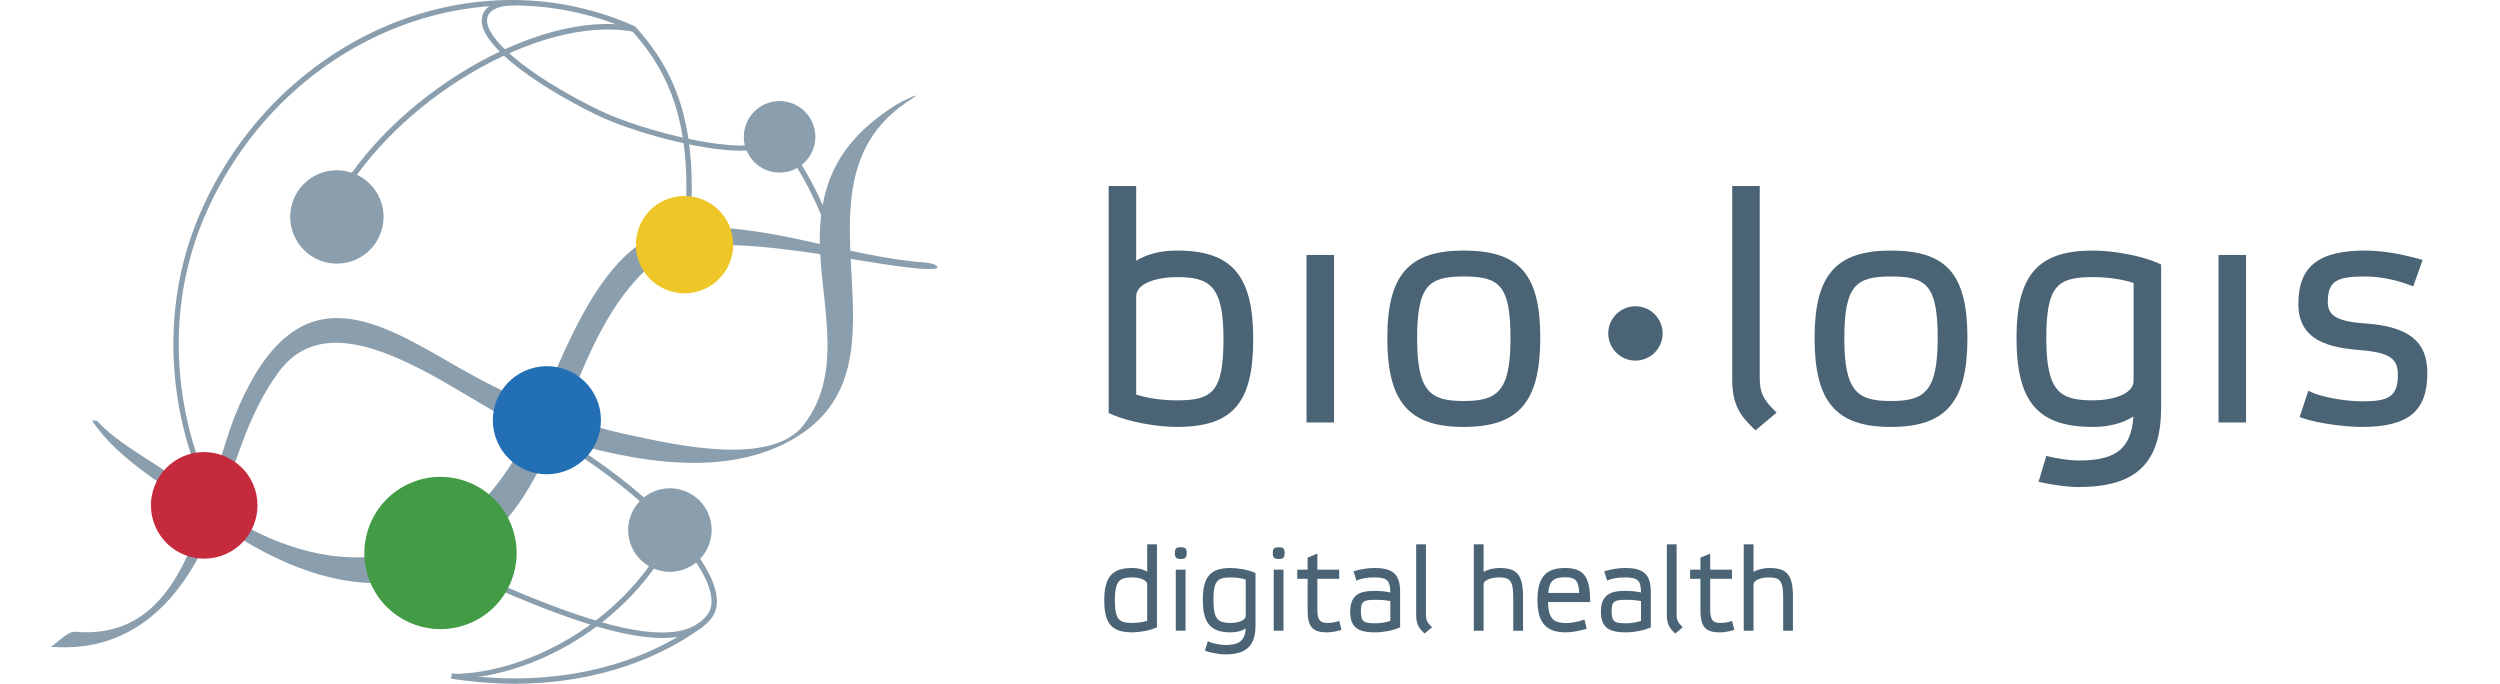 <?xml version="1.0" encoding="utf-8"?>
<!-- Generator: Adobe Illustrator 16.0.0, SVG Export Plug-In . SVG Version: 6.00 Build 0)  -->
<!DOCTYPE svg PUBLIC "-//W3C//DTD SVG 1.1//EN" "http://www.w3.org/Graphics/SVG/1.1/DTD/svg11.dtd">
<svg version="1.1" id="Ebene_1" xmlns="http://www.w3.org/2000/svg" xmlns:xlink="http://www.w3.org/1999/xlink" x="0px" y="0px"
     width="500px" height="136.753px" viewBox="0 0 500 136.753" enable-background="new 0 0 500 136.753" xml:space="preserve">
<path fill="#4B6475" d="M235.393,80.07c-2.985,0-5.904-0.428-8.154-1.162V59.252c0-2.632,4.228-3.83,8.154-3.83
	c6.559,0,9.303,1.716,9.303,12.355C244.696,78.374,242.488,80.07,235.393,80.07 M235.393,50.111c-3.29,0-6.003,0.71-8.154,2.039
	V37.88v-0.683h-0.689h-4.132h-0.685v0.683v44.274v0.441l0.397,0.183c3.764,1.71,9.523,2.607,13.262,2.607
	c11.123,0,15.255-4.757,15.255-17.543C250.648,55.077,246.369,50.111,235.393,50.111"/>
  <polygon fill="#4B6475" points="261.988,51.001 261.303,51.001 261.303,51.684 261.303,83.812 261.303,84.495 261.988,84.495
	266.125,84.495 266.809,84.495 266.809,83.812 266.809,51.684 266.809,51.001 266.125,51.001 "/>
  <path fill="#4B6475" d="M292.727,80.2c-6.561,0-9.303-1.734-9.303-12.484c0-10.624,2.322-12.419,9.303-12.419
	c7.145,0,9.371,1.71,9.371,12.419C302.098,78.465,299.338,80.2,292.727,80.2 M292.727,50.111c-10.98,0-15.262,4.899-15.262,17.479
	c0,12.804,4.281,17.796,15.262,17.796c11.025,0,15.326-4.992,15.326-17.796C308.053,54.845,303.902,50.111,292.727,50.111"/>
  <path fill="#4B6475" d="M351.949,75.537V37.88v-0.685h-0.689h-4.131h-0.688v0.685v37.915c0,4.928,1.422,7.182,4.221,9.848
	l0.443,0.423l0.473-0.396l3.176-2.672l0.572-0.478l-0.529-0.526C352.533,79.721,351.949,78.399,351.949,75.537"/>
  <path fill="#4B6475" d="M378.168,80.2c-6.561,0-9.303-1.734-9.303-12.484c0-10.624,2.326-12.419,9.303-12.419
	c7.143,0,9.367,1.71,9.367,12.419C387.535,78.465,384.77,80.2,378.168,80.2 M378.168,50.111c-10.979,0-15.252,4.899-15.252,17.479
	c0,12.804,4.273,17.796,15.252,17.796c11.021,0,15.318-4.992,15.318-17.796C393.486,54.845,389.334,50.111,378.168,50.111"/>
  <path fill="#4B6475" d="M418.562,55.422c2.98,0,5.904,0.428,8.152,1.164v19.588c0,2.675-4.223,3.896-8.152,3.896
	c-6.559,0-9.301-1.716-9.301-12.354C409.262,57.119,411.465,55.422,418.562,55.422 M418.562,50.111
	c-10.977,0-15.26,4.899-15.26,17.479c0,12.804,4.283,17.796,15.26,17.796c3.229,0,5.93-0.722,8.113-2.073
	c-0.432,7.265-4.574,8.781-11.039,8.781c-1.611,0-4.119-0.348-6.215-0.876c-0.053-0.017-0.117-0.029-0.166-0.044l-1.541,5.188
	c0.09,0.02,0.371,0.077,0.461,0.098c2.539,0.571,5.547,0.948,7.461,0.948c11.631,0,16.586-4.769,16.586-15.95V53.339v-0.442
	l-0.4-0.186C428.059,51.001,422.305,50.111,418.562,50.111"/>
  <polygon fill="#4B6475" points="444.387,51.001 443.705,51.001 443.705,51.684 443.705,83.812 443.705,84.495 444.387,84.495
	448.527,84.495 449.211,84.495 449.211,83.812 449.211,51.684 449.211,51.001 448.527,51.001 "/>
  <path fill="#4B6475" d="M472.932,64.679c-6.146-0.404-7.375-1.939-7.375-4.279c0-4.33,1.969-5.105,7.523-5.105
	c2.797,0,6.127,0.651,8.906,1.737l0.66,0.257l0.236-0.667l1.4-3.946l0.246-0.689l-0.711-0.198c-3.861-1.084-7.672-1.68-10.738-1.68
	c-9.402,0-13.408,3.191-13.408,10.669c0,7.33,6.076,8.789,12.656,9.27c6.125,0.508,7.25,2.056,7.25,4.92
	c0,4.555-2.121,5.296-7.207,5.296c-3.252,0-7.936-0.841-10.012-1.79l-0.695-0.315l-0.244,0.726l-1.279,3.885l-0.207,0.645
	l0.643,0.218c3.232,1.096,8.543,1.752,11.795,1.752c9.303,0,13.096-3.129,13.096-10.797
	C485.467,68.242,481.721,65.278,472.932,64.679"/>
  <path fill="#4B6475" d="M327.088,61.252c-3,0-5.436,2.436-5.436,5.43c0,3.003,2.436,5.44,5.436,5.44c2.998,0,5.436-2.438,5.436-5.44
	C332.523,63.688,330.086,61.252,327.088,61.252"/>
  <path fill="#8A9EAD" d="M185.172,52.523c-16.185-1.15-32.9-8.497-49.148-6.807c-17.061,1.767-24.705,30.178-31.208,42.65
	c-10.747,20.6-29.115,28.593-50.959,19.226c-7.068-3.028-13.192-7.854-19.354-12.361c-4.273-3.123-11.258-6.779-15.093-11.059
	l-1.021-0.087c0.031,0.044,0.057,0.092,0.088,0.133c5.395,8.088,15.524,13.421,23.194,19.114
	c18.276,13.557,41.218,20.723,58.577,1.781c13.65-14.906,14.971-40.289,31.203-53.122c10.145-8.025,47.507,2.814,55.699,1.736
	C188.027,53.459,187.131,52.702,185.172,52.523"/>
  <path fill="#8A9EAD" d="M132.415,127.6c-8.744,0-22.639-4.751-43.613-14.644l0.457-0.972c31.185,14.71,46.805,17.994,52.205,10.972
	c0.793-1.036,1.028-2.406,0.707-4.095c-1.497-7.781-14.798-21.072-30.282-30.256l0.546-0.927
	c15.983,9.483,29.219,22.8,30.788,30.983c0.387,1.998,0.081,3.661-0.91,4.946C140.28,126.253,137.078,127.6,132.415,127.6"/>
  <path fill="#8A9EAD" d="M38.872,92.904c-5.976-16.909-5.561-34.753,1.155-50.251C55.143,7.793,93.838-9.112,126.286,4.958
	l0.756,0.342c8.399,9.173,11.769,19.656,11.267,35.063l-1.074-0.035c0.488-15.047-2.772-25.29-10.897-34.208l-0.454-0.169
	C93.954-7.893,55.887,8.765,41.013,43.077c-6.609,15.251-7.01,32.819-1.128,49.468L38.872,92.904z"/>
  <path fill="#8A9EAD" d="M148.055,30.134c-8.205,0-22.09-3.886-28.912-7.231C106.31,16.598,94.366,7.913,96.616,2.721
	c0.815-1.881,3.123-2.613,6.953-2.613l-0.009,0.92c-3.39,0.021-5.338,0.694-5.959,2.12c-1.649,3.809,7.609,11.717,22.019,18.788
	c9.475,4.647,30.419,9.509,33.572,5.935l0.801,0.706C153.03,29.678,150.879,30.134,148.055,30.134"/>
  <path fill="#8A9EAD" d="M67.606,41.005l-0.947-0.503c11.3-21.148,40.845-38.643,59.629-35.298l0.381,1.137
	C107.865,2.878,78.721,20.204,67.606,41.005"/>
  <path fill="#8A9EAD" d="M59.169,47.819c-2.461-4.547-0.762-10.198,3.767-12.65c4.542-2.444,10.212-0.749,12.653,3.785
	c2.46,4.528,0.759,10.196-3.78,12.65C67.262,54.054,61.59,52.362,59.169,47.819"/>
  <path fill="#8A9EAD" d="M126.072,108.698c1.495,4.383,6.25,6.715,10.608,5.218c4.346-1.489,6.69-6.232,5.211-10.595
	c-1.49-4.379-6.244-6.702-10.609-5.214C126.925,99.589,124.592,104.337,126.072,108.698"/>
  <path fill="#8A9EAD" d="M149.369,30.232c-1.593-3.629,0.081-7.843,3.686-9.428c3.618-1.569,7.821,0.085,9.423,3.7
	c1.581,3.61-0.084,7.838-3.697,9.415C155.158,35.503,150.943,33.847,149.369,30.232"/>
  <path fill="#EFC628" d="M127.985,52.824c-2.153-4.924,0.106-10.661,5.016-12.821c4.947-2.135,10.667,0.105,12.821,5.037
	c2.16,4.916-0.094,10.66-5.04,12.817C135.86,60.007,130.125,57.743,127.985,52.824"/>
  <path fill="#439B46" d="M94.184,124.546c7.712-3.356,11.239-12.327,7.858-20.038c-3.37-7.713-12.349-11.229-20.038-7.859
	c-7.682,3.361-11.216,12.327-7.87,20.03C77.513,124.396,86.472,127.917,94.184,124.546"/>
  <path fill="#8A9EAD" d="M10.005,129.339c17.336,1.52,27.627-10.713,33.175-25.704c3.688-9.958,6.165-20.631,12.617-29.319
	c12.564-16.911,39.427,8.42,52.037,12.371c15.481,4.853,35.46,9.748,50.469,1.311c26.778-15.062-2.771-51.214,23.888-68.127
	c3.137-1.991-2.069,0.508-2.898,1.032c-9.52,6.04-14.637,13.11-15.279,24.616c-0.736,13.047,5.584,28.159-3.345,39.535
	c-6.519,8.318-25.624,3.867-34.047,2.108c-12.538-2.627-23.401-7.124-34.566-13.476c-15.933-9.068-32.008-20.145-44.181,7.341
	c-7.285,16.458-8.887,47.428-32.889,45.325C13.403,126.218,10.676,129.396,10.005,129.339"/>
  <path fill="#C62A3D" d="M31.082,105.34c-2.368-5.399,0.12-11.68,5.494-14.042c5.394-2.343,11.649,0.125,14.034,5.51
	c2.36,5.385-0.121,11.682-5.502,14.028C39.71,113.196,33.431,110.729,31.082,105.34"/>
  <path fill="#226FB6" d="M99.464,88.357c-2.369-5.456,0.118-11.832,5.585-14.216c5.486-2.392,11.849,0.105,14.239,5.58
	c2.377,5.473-0.108,11.845-5.603,14.228C108.229,96.341,101.871,93.848,99.464,88.357"/>
  <path fill="#8A9EAD" d="M90.565,135.714l0.285-0.929c14.089-0.194,33.26-9.691,42.645-27.455l0.949,0.501
	C124.865,125.968,105.079,135.798,90.565,135.714"/>
  <path fill="#8A9EAD" d="M90.386,134.655c18.55,3.01,36.592-0.688,49.508-10.139l0.63,0.866c-10.154,7.431-23.409,11.37-37.598,11.37
	c-4.001,0-8.65-0.383-12.75-1.022L90.386,134.655z"/>
  <path fill="#8A9EAD" d="M170.262,68.267h-1.076c0-16.423-6.026-32.203-16.972-44.42l0.797-0.718
	C164.135,35.55,170.262,51.58,170.262,68.267"/>
  <path fill="none" d="M246.126,124.585c1.456,0,3.024-0.456,3.024-1.461v-7.211c-0.828-0.274-1.919-0.428-3.024-0.428
	c-2.624,0-3.441,0.625-3.441,4.537C242.685,123.95,243.7,124.585,246.126,124.585z"/>
  <path fill="none" d="M325.254,119.964c-2.342,0-2.93,0.259-2.93,2.205c0,2.243,0.594,2.486,2.93,2.486
	c1.002,0,2.045-0.168,2.951-0.471v-3.965C327.436,120.054,326.395,119.964,325.254,119.964z"/>
  <path fill="none" d="M315.854,118.593c-0.164-2.674-0.875-3.132-2.85-3.132c-2.336,0-3.15,0.738-3.355,3.132H315.854z"/>
  <path fill="none" d="M275.113,119.964c-2.342,0-2.93,0.259-2.93,2.205c0,2.243,0.59,2.486,2.93,2.486
	c1.002,0,2.047-0.168,2.953-0.471v-3.965C277.295,120.054,276.254,119.964,275.113,119.964z"/>
  <path fill="none" d="M226.412,115.485c-2.428,0-3.443,0.633-3.443,4.562c0,3.885,0.859,4.538,3.443,4.538
	c1.103,0,2.192-0.152,3.023-0.428v-7.237C229.436,115.933,227.869,115.485,226.412,115.485z"/>
  <path fill="#4B6475" d="M229.436,114.351c-0.791-0.499-1.805-0.752-3.023-0.752c-4.001,0-5.561,1.814-5.561,6.472
	c0,4.664,1.507,6.4,5.561,6.4c1.37,0,3.475-0.328,4.849-0.954l0.129-0.057v-16.596h-1.954V114.351z M229.436,124.157
	c-0.831,0.275-1.921,0.428-3.023,0.428c-2.584,0-3.443-0.653-3.443-4.538c0-3.929,1.015-4.562,3.443-4.562
	c1.457,0,3.023,0.447,3.023,1.435V124.157z"/>
  <rect x="235.155" y="113.927" fill="#4B6475" width="1.955" height="12.216"/>
  <path fill="#4B6475" d="M236.166,109.447c-0.811,0-1.199,0.171-1.199,1.131c0,1.035,0.388,1.22,1.199,1.22
	c0.797,0,1.177-0.185,1.177-1.22C237.343,109.618,236.962,109.447,236.166,109.447z"/>
  <path fill="#4B6475" d="M246.126,113.599c-4.052,0-5.561,1.729-5.561,6.377c0,4.671,1.561,6.495,5.561,6.495
	c1.199,0,2.21-0.258,3.013-0.769c-0.143,2.727-1.68,3.291-4.087,3.291c-0.884,0-2.501-0.284-3.261-0.653l-0.229-0.109l-0.577,1.878
	l0.181,0.075c0.914,0.383,2.874,0.695,3.886,0.695c4.241,0,6.05-1.742,6.05-5.818v-10.451l-0.128-0.058
	C249.596,113.927,247.493,113.599,246.126,113.599z M246.126,115.485c1.105,0,2.196,0.153,3.024,0.428v7.211
	c0,1.005-1.568,1.461-3.024,1.461c-2.427,0-3.441-0.635-3.441-4.562C242.685,116.11,243.503,115.485,246.126,115.485z"/>
  <rect x="254.742" y="113.927" fill="#4B6475" width="1.956" height="12.216"/>
  <path fill="#4B6475" d="M255.754,109.447c-0.812,0-1.2,0.171-1.2,1.131c0,1.035,0.388,1.22,1.2,1.22c0.796,0,1.177-0.185,1.177-1.22
	C256.931,109.618,256.55,109.447,255.754,109.447z"/>
  <path fill="#4B6475" d="M267.615,124.25c-0.596,0.221-1.344,0.335-2.166,0.335c-1.477,0-1.973-0.661-1.973-2.626v-6.193h4.363
	v-1.839h-4.363v-3.212l-1.955,0.811v2.401h-2.075v1.839h2.075v6.217c0,3.396,0.953,4.488,3.928,4.488
	c0.924,0,2.029-0.237,2.662-0.458l0.191-0.063l-0.461-1.785L267.615,124.25z"/>
  <path fill="#4B6475" d="M274.902,113.599c-1.246,0-2.584,0.199-3.98,0.593l-0.217,0.062l0.582,1.868l0.221-0.096
	c0.801-0.338,2.031-0.54,3.303-0.54c2.586,0,3.215,0.541,3.254,3.008c-1.164-0.232-2.041-0.321-3.141-0.321
	c-2.537,0-4.887,0.498-4.887,4.114c0,3.049,1.355,4.185,5.006,4.185c1.623,0,3.617-0.394,4.852-0.954l0.127-0.057v-7.069
	C280.021,114.899,278.635,113.599,274.902,113.599z M275.113,124.655c-2.34,0-2.93-0.243-2.93-2.486c0-1.946,0.588-2.205,2.93-2.205
	c1.141,0,2.182,0.09,2.953,0.256v3.965C277.16,124.487,276.115,124.655,275.113,124.655z"/>
  <path fill="#4B6475" d="M285.188,122.893v-14.028h-1.957v14.12c0,1.798,0.52,2.618,1.539,3.588l0.141,0.136l1.5-1.258l-0.166-0.171
	C285.402,124.442,285.188,123.95,285.188,122.893z"/>
  <path fill="#4B6475" d="M299.93,113.599c-1.33,0-2.51,0.365-3.211,0.768v-5.502h-1.955v17.278h1.955v-9.223
	c0-0.933,1.57-1.435,3.049-1.435c2.197,0,2.885,0.563,2.885,4.095v6.562h1.953v-6.866
	C304.605,115.031,303.428,113.599,299.93,113.599z"/>
  <path fill="#4B6475" d="M313.004,113.599c-3.865,0-5.514,1.908-5.514,6.377c0,4.552,1.709,6.495,5.725,6.495
	c1.02,0,2.711-0.285,3.936-0.662l0.199-0.062l-0.459-1.839l-0.229,0.086c-0.992,0.368-2.51,0.615-3.311,0.615
	c-2.467,0-3.674-0.636-3.74-4.202h8.414v-0.221C318.025,115.322,316.717,113.599,313.004,113.599z M313.004,115.461
	c1.975,0,2.686,0.458,2.85,3.132h-6.205C309.854,116.199,310.668,115.461,313.004,115.461z"/>
  <path fill="#4B6475" d="M325.045,113.599c-1.246,0-2.584,0.199-3.979,0.593l-0.217,0.062l0.58,1.868l0.225-0.096
	c0.797-0.338,2.027-0.54,3.297-0.54c2.586,0,3.213,0.541,3.252,3.008c-1.162-0.232-2.039-0.321-3.137-0.321
	c-2.537,0-4.883,0.498-4.883,4.114c0,3.049,1.355,4.185,5,4.185c1.623,0,3.617-0.394,4.85-0.954l0.129-0.057v-7.069
	C330.162,114.899,328.773,113.599,325.045,113.599z M325.254,124.655c-2.336,0-2.93-0.243-2.93-2.486
	c0-1.946,0.588-2.205,2.93-2.205c1.141,0,2.182,0.09,2.951,0.256v3.965C327.299,124.487,326.256,124.655,325.254,124.655z"/>
  <path fill="#4B6475" d="M335.324,122.893v-14.028h-1.955v14.12c0,1.797,0.518,2.618,1.535,3.588l0.145,0.136l1.498-1.258
	l-0.168-0.171C335.541,124.442,335.324,123.95,335.324,122.893z"/>
  <path fill="#4B6475" d="M346.18,124.25c-0.592,0.221-1.34,0.335-2.16,0.335c-1.479,0-1.977-0.661-1.977-2.626v-6.193h4.363v-1.839
	h-4.363v-3.212l-1.953,0.811v2.401h-2.074v1.839h2.074v6.217c0,3.396,0.953,4.488,3.93,4.488c0.922,0,2.025-0.237,2.658-0.458
	l0.193-0.063l-0.463-1.785L346.18,124.25z"/>
  <path fill="#4B6475" d="M353.914,113.599c-1.33,0-2.51,0.365-3.209,0.768v-5.502h-1.957v17.278h1.957v-9.223
	c0-0.933,1.566-1.435,3.045-1.435c2.199,0,2.883,0.563,2.883,4.095v6.562h1.955v-6.866
	C358.588,115.031,357.408,113.599,353.914,113.599z"/>
</svg>

